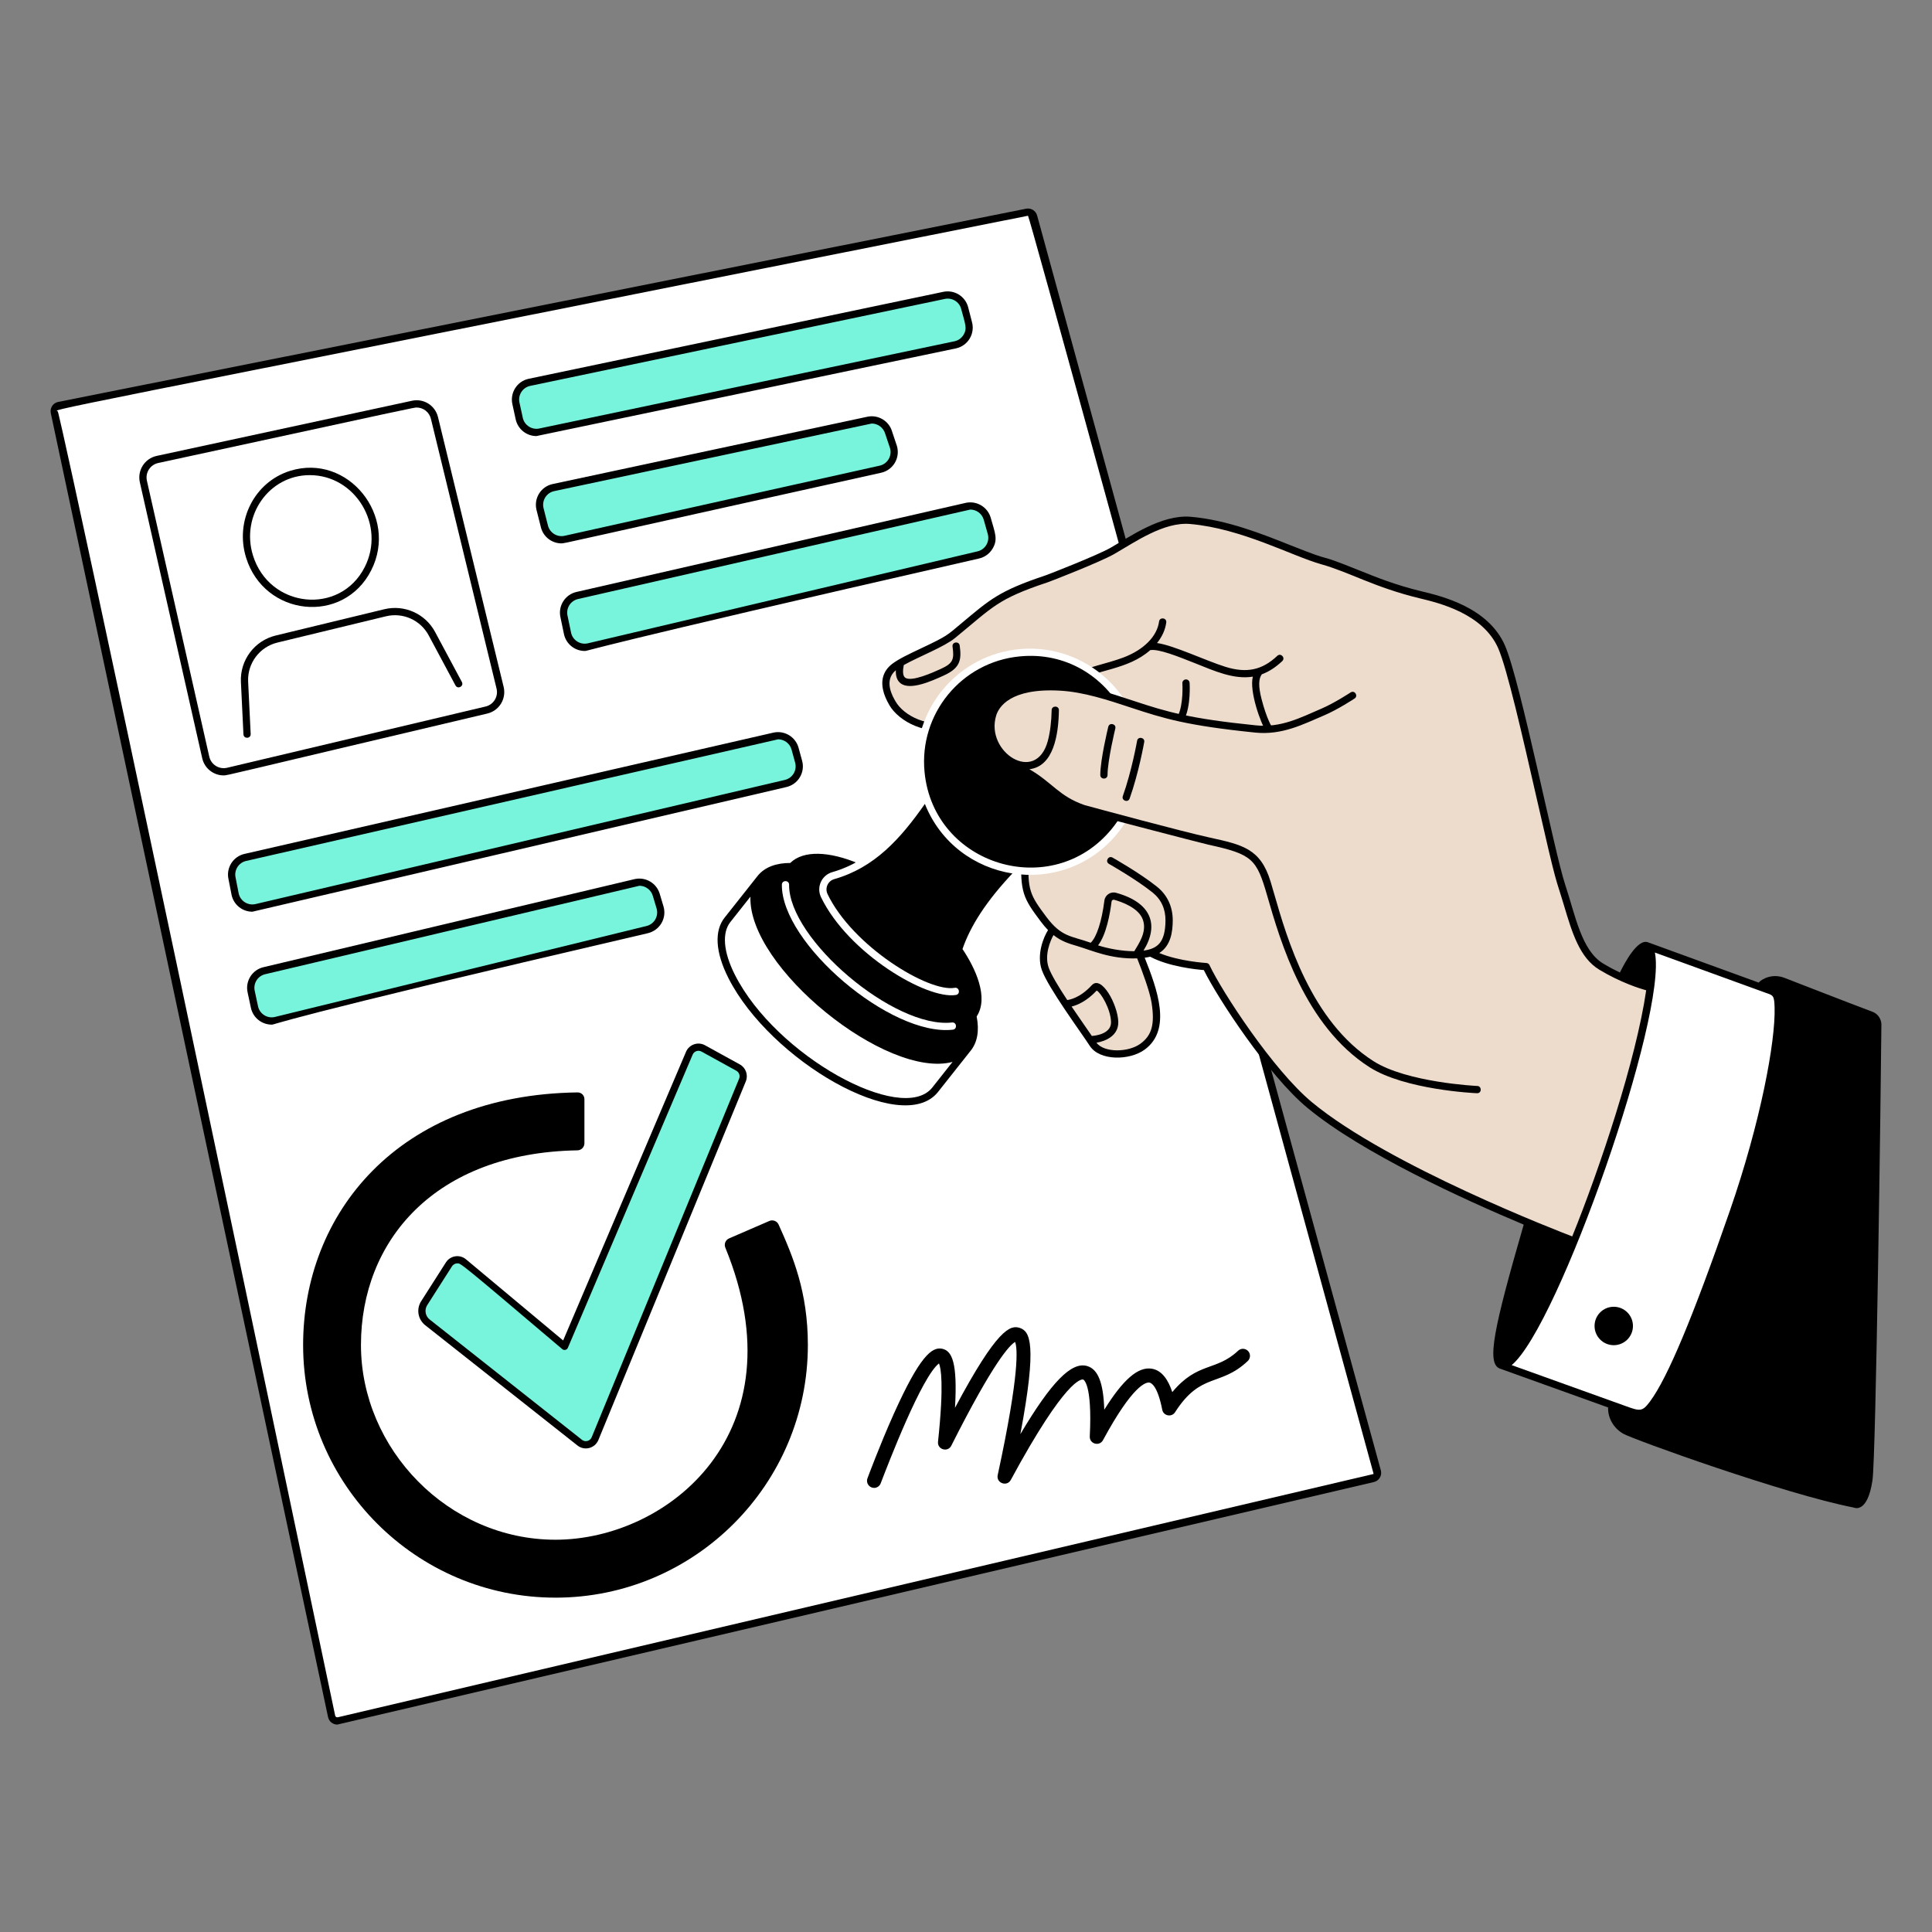 <svg width="401" height="401" viewBox="0 0 401 401" fill="none" xmlns="http://www.w3.org/2000/svg">
<rect x="0" y="0" width="401" height="401" fill="#808080" stroke="none"/>
<path d="M11.285 85.595C11.143 84.934 11.569 84.285 12.233 84.151L213.139 44.05C213.761 43.923 214.375 44.304 214.543 44.918L285.883 305.371C286.063 306.036 285.661 306.713 284.993 306.873L70.295 357.159C69.635 357.313 68.975 356.894 68.833 356.23L11.285 85.595Z" fill="white"/>
<path d="M70.007 357.95C69.125 357.95 68.295 357.345 68.089 356.394L10.543 85.755C10.315 84.662 11.025 83.625 12.081 83.423L212.985 43.317C213.991 43.117 214.991 43.735 215.261 44.726L286.601 305.179C286.901 306.274 286.221 307.363 285.155 307.608L70.005 357.948L70.007 357.95ZM213.369 44.78C-2.259 87.813 11.875 84.744 12.017 85.437C12.059 85.643 12.731 85.659 69.565 356.08C69.619 356.334 69.875 356.491 70.121 356.43L285.107 305.932C237.509 131.811 213.597 44.76 213.369 44.78Z" fill="black"/>
<path d="M46.428 160.941C44.374 160.941 42.462 159.542 41.972 157.373L29.028 100.112C28.466 97.631 30.03 95.162 32.524 94.626L85.502 83.182C87.947 82.655 90.318 84.143 90.912 86.573L104.534 142.564C105.134 145.046 103.604 147.519 101.146 148.1C46.455 161.013 47.258 160.941 46.431 160.941H46.428ZM86.475 84.583C85.962 84.583 86.444 84.463 32.84 96.099C31.128 96.472 30.122 98.152 30.492 99.783L43.436 157.045C43.821 158.732 45.495 159.742 47.136 159.357L100.791 146.642C102.418 146.26 103.475 144.61 103.063 142.924L89.441 86.934C89.098 85.525 87.862 84.583 86.47 84.583H86.475Z" fill="black"/>
<path d="M109.886 79.36L195.93 61.31C197.814 60.907 199.69 62.04 200.208 63.902L201.01 67.013C201.574 69.037 200.324 71.12 198.278 71.57L112.118 89.667C110.16 90.097 108.216 88.864 107.774 86.906L107.084 83.745C106.632 81.759 107.894 79.784 109.886 79.358V79.36Z" fill="#78F4DC"/>
<path d="M111.332 90.509C109.322 90.509 107.506 89.111 107.042 87.071L106.352 83.902C105.818 81.56 107.28 79.141 109.732 78.621L195.776 60.574C198.044 60.089 200.308 61.465 200.93 63.697L201.736 66.824C202.402 69.207 200.958 71.749 198.436 72.306L111.332 90.509ZM110.05 80.092C108.456 80.432 107.464 82.004 107.824 83.576L108.514 86.745C108.866 88.288 110.41 89.274 111.964 88.931L198.134 70.83C198.916 70.658 199.576 70.183 199.992 69.493C200.762 68.216 200.412 67.503 199.49 64.087C199.096 62.628 197.594 61.725 196.098 62.047L110.05 80.094V80.092Z" fill="black"/>
<path d="M114.87 101.21L180.171 87.235C182.055 86.833 183.93 87.966 184.448 89.828L185.455 92.835C186.018 94.859 184.769 96.942 182.722 97.392L117.322 111.951C115.362 112.381 113.421 111.148 112.979 109.192L112.068 105.596C111.616 103.61 112.878 101.636 114.87 101.21Z" fill="#78F4DC"/>
<path d="M116.539 112.783C114.525 112.783 112.705 111.392 112.245 109.349L111.339 105.77C110.789 103.343 112.309 100.975 114.715 100.464L180.019 86.498C182.287 86.013 184.551 87.385 185.177 89.621L186.171 92.59C186.885 95.129 185.307 97.585 182.883 98.122C116.561 112.815 117.279 112.781 116.539 112.781V112.783ZM180.937 87.907L115.027 101.936C113.421 102.278 112.449 103.866 112.805 105.419L113.711 108.999C114.065 110.567 115.611 111.55 117.165 111.211L182.565 96.656C184.177 96.306 185.193 94.666 184.737 93.034L183.743 90.065C183.375 88.76 182.211 87.907 180.937 87.907Z" fill="black"/>
<path d="M119.863 123.589L200.626 105.094C202.51 104.694 204.387 105.825 204.905 107.686L205.737 110.63C206.3 112.654 205.051 114.736 203.004 115.189L122.14 134.272C120.181 134.703 118.238 133.47 117.796 131.511L117.061 127.974C116.609 125.988 117.871 124.014 119.863 123.587V123.589Z" fill="#78F4DC"/>
<path d="M121.369 135.113C119.351 135.113 117.531 133.715 117.067 131.675L116.327 128.125C115.787 125.733 117.323 123.36 119.703 122.852L200.467 104.367C202.747 103.882 205.009 105.254 205.639 107.486C206.543 110.695 207.167 111.958 206.007 113.893C205.377 114.944 204.367 115.656 203.175 115.929C121.293 134.618 122.167 135.113 121.371 135.113H121.369ZM201.393 105.764L120.025 124.321C118.401 124.668 117.443 126.261 117.797 127.805L118.537 131.355C118.883 132.894 120.433 133.875 121.983 133.533L202.839 114.453C204.499 114.087 205.467 112.431 205.019 110.831L204.187 107.888C203.833 106.613 202.667 105.764 201.393 105.764Z" fill="black"/>
<path d="M50.972 177.958L160.734 152.786C162.618 152.384 164.494 153.517 165.012 155.379L165.752 158.08C166.316 160.104 165.066 162.186 163.02 162.638L53.158 188.401C51.2 188.831 49.256 187.598 48.814 185.64L48.17 182.345C47.718 180.359 48.98 178.385 50.972 177.958Z" fill="#78F4DC"/>
<path d="M52.374 189.233C50.357 189.233 48.54 187.842 48.076 185.8L47.428 182.484C46.895 180.142 48.386 177.735 50.804 177.221L160.567 152.052C162.843 151.568 165.11 152.939 165.739 155.172L166.478 157.877C167.16 160.303 165.661 162.819 163.179 163.366L52.377 189.233H52.374ZM161.497 153.452L51.13 178.686C49.507 179.032 48.549 180.626 48.903 182.17L49.55 185.485C49.897 187.011 51.446 187.998 52.996 187.655L162.851 161.892C164.468 161.536 165.488 159.912 165.031 158.271L164.29 155.566C163.935 154.295 162.771 153.45 161.497 153.45V153.452Z" fill="black"/>
<path d="M54.943 201.463L131.95 183.182C133.834 182.782 135.711 183.913 136.229 185.775L137.011 188.405C137.575 190.429 136.325 192.512 134.279 192.962L57.169 211.834C55.211 212.264 53.266 211.031 52.824 209.075L52.139 205.852C51.686 203.865 52.949 201.891 54.94 201.465L54.943 201.463Z" fill="#78F4DC"/>
<path d="M56.39 212.669C54.368 212.669 52.553 211.272 52.089 209.236L51.398 206.004C50.859 203.61 52.373 201.245 54.768 200.727L131.772 182.454C134.056 181.966 136.321 183.341 136.948 185.573L137.73 188.192C138.422 190.66 136.891 193.127 134.434 193.7C56.217 211.892 57.217 212.672 56.39 212.672V212.669ZM132.711 183.847L55.104 202.19C53.493 202.535 52.516 204.115 52.874 205.674L53.565 208.905C53.914 210.449 55.464 211.432 57.014 211.088L134.106 192.22C135.777 191.856 136.735 190.184 136.291 188.594L135.508 185.978C135.148 184.694 133.985 183.845 132.711 183.845V183.847Z" fill="black"/>
<path d="M115.294 331.603C86.41 331.603 62.914 308.079 62.914 279.165C62.914 251.973 82.506 227.243 119.876 226.738C120.67 226.728 121.3 227.361 121.3 228.14V237.289C121.3 238.092 120.656 238.747 119.854 238.761C90.174 239.277 74.92 257.587 74.92 279.163C74.92 300.739 93.032 319.581 115.296 319.581C138.696 319.581 166.238 297.24 150.546 258.95C150.24 258.205 150.588 257.356 151.324 257.04L159.678 253.422C160.418 253.104 161.274 253.434 161.604 254.167C164.606 260.82 167.678 268.176 167.678 279.167C167.678 308.081 144.178 331.605 115.292 331.605L115.294 331.603Z" fill="black"/>
<path d="M88.726 274.459C87.514 273.502 87.218 271.779 88.05 270.475L93.183 262.427C93.847 261.386 95.285 261.152 96.237 261.954L117.181 279.449L143.08 218.605C143.556 217.498 144.877 217.01 145.969 217.606L153.196 221.582C154.114 222.089 154.507 223.204 154.109 224.175L123.512 298.6C122.986 299.878 121.389 300.272 120.334 299.433L88.726 274.461V274.459Z" fill="#78F4DC"/>
<path d="M119.863 300.027L88.254 275.055C86.735 273.85 86.37 271.71 87.414 270.074L92.548 262.025C93.461 260.596 95.414 260.294 96.717 261.377L116.885 278.224L142.387 218.312C143.026 216.796 144.858 216.144 146.325 216.949L153.55 220.925C154.809 221.615 155.342 223.137 154.794 224.463L124.197 298.888C123.493 300.596 121.338 301.194 119.861 300.025L119.863 300.027ZM94.912 262.218C94.537 262.218 94.064 262.436 93.814 262.832L88.676 270.881C88.051 271.864 88.266 273.147 89.182 273.87L120.79 298.842C121.483 299.39 122.488 299.098 122.809 298.311L153.407 223.886C153.661 223.267 153.411 222.56 152.826 222.238L145.601 218.262C144.937 217.891 144.078 218.172 143.767 218.893L117.868 279.738C117.668 280.21 117.071 280.333 116.698 280.018C95.246 261.817 95.653 262.218 94.915 262.218H94.912Z" fill="black"/>
<path d="M51.072 115.723C48.714 108.095 52.822 100.023 60.232 97.722C72.22 94.002 82.758 107.126 77.044 118.378C71.28 129.73 54.864 127.986 51.07 115.723H51.072ZM64.284 98.617C55.862 98.617 49.942 106.998 52.504 115.281C55.898 126.254 70.57 127.812 75.704 117.701C80.084 109.072 73.8 98.617 64.284 98.617Z" fill="black"/>
<path d="M50.529 152.418L50.003 141.558C49.785 137.03 52.819 132.969 57.221 131.908L79.761 126.451C83.943 125.44 88.283 127.384 90.313 131.18L95.865 141.55C96.335 142.431 95.007 143.142 94.537 142.261L88.985 131.891C87.277 128.695 83.631 127.065 80.113 127.914L57.573 133.372C53.873 134.267 51.319 137.682 51.503 141.488L52.029 152.348C52.079 153.341 50.581 153.413 50.529 152.418Z" fill="black"/>
<path d="M181.423 308.825C180.435 308.825 179.684 307.82 180.045 306.847C180.07 306.781 182.574 299.998 185.529 293.421C190.872 281.537 193.422 279.445 195.61 279.953C197.602 280.416 198.76 282.83 198.216 292.204C206.983 275.755 209.706 274.926 211.707 275.633C213.734 276.348 215.338 278.794 211.783 297.67C218.225 286.798 222.39 282.616 225.606 283.519C227.882 284.157 229.022 286.949 229.198 292.6C233.112 286.312 236.21 283.653 239.01 284.075C241.262 284.414 242.536 286.584 243.316 288.942C248.566 282.622 252.42 284.656 256.976 280.354C257.564 279.797 258.487 279.827 259.044 280.412C259.6 280.996 259.571 281.925 258.986 282.482C253.264 287.909 249.267 284.724 243.897 293.111C243.186 294.224 241.484 293.89 241.232 292.604C240.252 287.593 238.941 287.023 238.571 286.965C237.882 286.856 235.15 287.415 228.936 298.911C228.198 300.276 226.114 299.698 226.192 298.142C226.744 287.011 224.842 286.342 224.822 286.338C224.487 286.246 221.234 286.036 209.796 307.17C208.996 308.649 206.726 307.81 207.08 306.167C211.702 284.784 211.17 279.723 210.69 278.536C209.623 279.134 206.304 282.48 197.448 300.062C196.719 301.508 194.519 300.857 194.692 299.251C195.966 287.239 195.28 283.894 194.892 282.987C191.287 285.759 184.403 303.676 182.796 307.87C182.571 308.457 182.018 308.827 181.425 308.827L181.423 308.825Z" fill="black"/>
<path d="M341.782 196.293L365.996 205.108C368.28 205.941 368.984 205.677 369.082 209.088C369.28 215.933 366.3 232.689 359.758 251.547C353.35 270.024 347.3 285.66 343.066 291.35C341.11 293.979 340.188 293.658 336.904 292.463L311.586 283.368L341.778 196.293H341.782Z" fill="white"/>
<path d="M327.997 195.643C324.153 188.418 314.827 141.547 311.661 134.282C308.495 127.014 299.823 124.656 294.907 123.472C285.601 121.234 280.387 118.071 274.431 116.393C268.475 114.715 257.865 108.941 247.067 108.008C241.269 107.508 234.783 112.108 230.873 114.343C228.091 115.933 217.841 119.933 217.285 120.117C206.589 123.671 205.729 125.31 197.757 131.829C195.169 133.945 188.301 136.354 185.639 138.382C183.371 140.11 183.337 142.739 185.267 146.022C187.131 149.191 192.639 152.222 199.043 150.308C220.123 144.008 219.325 141.862 225.159 139.745L232.499 148.799L238.271 163.522C238.079 164.463 238.003 165.512 238.029 166.653L219.751 165.52C219.751 165.52 213.223 167.852 212.779 177.655C212.449 184.968 213.107 186.132 216.597 190.784C217.203 191.591 217.771 192.24 218.323 192.774C217.525 194.268 215.933 198.178 216.949 201.071C218.205 204.651 225.069 213.947 226.811 216.655C228.553 219.364 234.255 219.366 237.157 217.236C240.057 215.108 240.415 212.181 239.767 208.04C239.369 205.498 237.391 200.012 236.693 198.122C237.323 198.072 237.929 197.988 238.485 197.854C243.047 199.467 247.625 200.312 250.971 200.755C257.307 211.928 264.309 222.828 270.185 227.839C281.569 237.543 301.321 247.199 326.767 257.782C334.123 239.337 341.173 217.188 342.273 205.087C332.669 200.505 331.037 201.349 327.999 195.641L327.997 195.643Z" fill="#EDDBCC"/>
<path d="M151.055 190.842C146.777 196.039 152.932 208.184 164.801 217.966C176.667 227.748 189.755 231.464 194.033 226.267L200.851 217.649C200.851 217.649 158.349 182.291 157.873 182.225L151.057 190.844L151.055 190.842Z" fill="white"/>
<path d="M390.499 212.718C390.511 211.501 389.76 210.41 388.62 209.987C384.099 208.312 372.538 203.783 370.349 202.95C367.98 202.049 365.844 203.05 365.018 203.941L342.033 195.574C339.889 194.796 337.232 199.813 336.22 201.851C335.116 201.328 333.934 200.708 332.734 199.979C328.232 197.254 326.981 189.999 324.864 183.612C322.627 176.917 315.593 141.39 312.366 133.982C308.916 126.062 299.233 123.738 295.097 122.743C289.65 121.433 285.581 119.786 281.993 118.336C272.033 114.316 277.988 117.217 267.896 113.189C262.005 110.838 254.672 107.907 247.143 107.261C241.05 106.74 234.46 111.441 230.509 113.691C227.788 115.251 217.662 119.207 217.055 119.407C207.311 122.671 205.539 124.367 199.412 129.488C196.598 131.832 196.761 131.936 191.146 134.585C188.773 135.706 186.534 136.759 185.19 137.784C183.413 139.14 181.877 141.733 184.625 146.407C186.494 149.584 192.269 153.122 199.262 151.032C211.993 147.23 215.076 145.859 222.741 141.648C227.788 138.879 234.008 139.096 238.741 134.936C240.504 134.653 244.37 136.197 248.106 137.684C252.096 139.274 256.094 141.08 260.04 140.443C259.255 143.414 261.66 150.171 262.812 151.817C263.37 152.606 264.63 151.759 264.04 150.952C264.027 150.936 262.924 149.312 261.83 145.04C261.181 142.503 261.205 140.894 261.896 139.957C263.38 139.41 264.778 138.501 266.139 137.218C266.865 136.535 265.832 135.442 265.111 136.123C261.98 139.084 258.756 139.773 254.363 138.409C250.299 137.148 243.632 133.946 240.153 133.466C241.2 132.163 241.864 130.715 242.064 129.202C242.191 128.208 240.699 128.02 240.571 129.005C240.17 132.062 237.422 134.847 233.227 136.449C229.662 137.813 225.531 138.401 222.012 140.333C214.459 144.481 211.413 145.831 198.825 149.594C192.61 151.45 187.534 148.403 185.914 145.646C185.269 144.551 183.341 141.268 185.938 139.11C185.886 140.353 186.202 141.24 186.899 141.803C188.884 143.398 193.433 141.324 195.889 140.205C199.244 138.679 199.62 137.055 199.193 133.99C199.057 133.005 197.57 133.216 197.707 134.201C198.079 136.851 197.83 137.674 195.272 138.837C193.748 139.532 189.106 141.649 187.845 140.631C187.296 140.189 187.393 138.996 187.591 138.031C190.684 136.295 195.971 134.271 198.233 132.415C206.223 125.878 206.946 124.36 217.524 120.837C218.153 120.628 228.38 116.643 231.25 114.999C235.563 112.512 241.575 108.286 247.005 108.756C257.726 109.683 268.151 115.407 274.232 117.115C280.141 118.774 285.339 121.946 294.738 124.202C298.655 125.143 307.83 127.348 310.978 134.581C312.827 138.834 316.042 152.938 318.876 165.381C323.338 184.989 322.709 181.518 324.64 188.007C326.297 193.556 327.864 198.794 331.938 201.262C336.391 203.961 340.496 205.217 341.679 205.547C339.571 219.99 332.119 242.313 326.329 256.626C323.817 255.667 288.232 241.965 272.304 228.775C264.23 222.088 253.566 205.723 251.033 200.307C250.918 200.057 250.669 199.893 250.393 199.877C250.329 199.873 244.743 199.54 240.612 197.805C243.042 196.283 243.39 193.34 243.41 191.11C243.434 188.225 242.307 185.782 240.143 184.046C236.61 181.216 231.141 178.126 230.911 177.996C230.057 177.517 229.306 178.795 230.175 179.309C230.232 179.341 235.768 182.475 239.205 185.226C241.018 186.681 241.929 188.659 241.904 191.1C241.855 195.597 240.284 196.908 237.339 197.308C240.657 191.937 238.963 187.328 231.654 185.308C230.514 184.991 229.371 185.762 229.222 186.929C228.679 191.234 227.623 194.493 226.385 195.674C222.331 194.223 220.356 194.549 217.195 190.329C213.766 185.75 213.205 184.789 213.528 177.684C213.946 168.556 219.756 166.318 220.005 166.226C220.931 165.887 220.437 164.478 219.496 164.809C219.208 164.909 212.486 167.425 212.023 177.616C211.682 185.194 212.423 186.469 215.991 191.23C216.524 191.941 217.033 192.539 217.529 193.048C216.633 194.435 215.104 198.095 216.235 201.316C217.528 204.996 224.353 214.232 226.178 217.055C228.212 220.234 234.464 220.146 237.602 217.842C243.262 213.685 240.202 205.345 237.591 198.782C237.985 198.728 238.363 198.658 238.724 198.57C242.571 200.63 248.233 201.216 249.865 201.346C252.751 207.221 263.304 223.273 271.348 229.934C282.714 239.348 303.879 248.982 316.254 254.179C310.033 275.72 308.452 283.068 311.343 284.072L333.77 292.129C333.707 294.287 334.865 296.381 336.894 297.567C338.889 298.73 370.444 310.119 384.788 312.912C384.788 312.912 387.608 314.296 388.644 307.242C389.376 302.258 390.385 226.218 390.497 212.716L390.499 212.718ZM230.714 187.116C230.751 186.841 231.01 186.689 231.254 186.755C232.766 187.174 236.371 188.415 237.223 190.923C238.099 193.494 236.316 195.897 235.43 197.43C232.822 197.436 229.938 196.868 227.909 196.219C229.622 194.005 230.395 189.66 230.716 187.114L230.714 187.116ZM226.623 215.027C226.24 214.466 223.418 210.402 222.415 208.916C223.543 208.638 225.531 207.845 227.627 205.597C228.422 205.951 230.524 209.331 230.602 212.124C230.677 214.736 226.938 214.993 226.78 215C226.726 215.005 226.674 215.013 226.623 215.027ZM239.023 208.156C239.711 212.584 239.086 214.882 236.709 216.626C234.252 218.432 229.22 218.566 227.566 216.42C229.474 216.12 232.188 214.958 232.107 212.078C232.01 208.58 228.64 202.271 226.598 204.498C224.114 207.204 221.872 207.525 221.511 207.559C219.756 204.898 218.18 202.315 217.655 200.822C216.728 198.171 218.045 195.168 218.659 194.077C220.299 195.39 221.844 195.847 223.637 196.377C226.662 197.272 230.518 199.106 236.027 198.916C237.037 201.463 238.654 205.771 239.025 208.158L239.023 208.156ZM359.047 251.296C351.373 273.415 346.107 286.002 342.464 290.894C340.83 293.084 340.413 292.93 337.158 291.746L313.758 283.34C323.467 275.315 346.134 210.54 343.482 197.705L366.558 206.089C368.065 206.592 368.257 206.654 368.329 209.105C368.536 216.176 365.413 232.939 359.047 251.294V251.296Z" fill="black"/>
<path d="M244.463 148.623C245.685 146.202 245.415 141.862 245.411 141.82C245.377 141.405 245.699 141.047 246.113 141.021C246.523 140.995 246.885 141.31 246.911 141.724C246.923 141.916 247.209 146.511 245.809 149.296C245.359 150.189 244.017 149.506 244.465 148.623H244.463Z" fill="black"/>
<path d="M334.947 271.227C337.147 271.227 338.931 273.012 338.931 275.214C338.931 277.417 337.147 279.204 334.947 279.204C332.747 279.204 330.961 277.419 330.961 275.214C330.961 273.01 332.745 271.227 334.947 271.227Z" fill="black"/>
<path d="M213.753 135.385C198.185 135.385 187.254 150.731 192.245 165.44C187.119 172.65 182.503 176.8 178.289 179.27C172.099 176.66 166.731 176.444 164.023 179.114C161.116 179.116 158.773 179.959 157.306 181.729L150.465 190.372C148.201 193.131 148.459 197.627 151.201 203.029C159.855 220.095 187.074 235.891 194.619 226.734C194.619 226.734 201.407 218.159 201.427 218.133C202.899 216.343 203.279 213.858 202.711 210.977C205.303 207.021 202.422 200.929 199.771 196.979C201.345 192.416 204.507 187.149 210.733 180.654C224.401 182.472 236.465 171.843 236.465 158.121C236.465 145.565 226.297 135.387 213.755 135.387L213.753 135.385ZM193.449 225.791C187.163 233.429 161.081 219.188 152.543 202.346C150.125 197.58 149.8 193.555 151.637 191.317L155.761 186.104C155.209 200.745 184.005 224.039 197.709 220.407L193.449 225.793V225.791Z" fill="black"/>
<path d="M162.281 183.625C162.293 182.622 163.795 182.654 163.785 183.641C163.665 194.917 185.631 213.582 197.591 212.225C198.577 212.113 198.749 213.604 197.763 213.718C184.913 215.198 162.149 195.784 162.283 183.625H162.281Z" fill="white"/>
<path d="M231.868 173.054C240.098 163.052 238.703 148.263 228.673 139.992C218.683 131.753 203.907 133.151 195.645 143.191C190.401 149.564 189.093 157.807 191.347 165.106C186.414 172.342 180.949 178.674 172.75 181.017C170.515 181.659 169.409 184.15 170.411 186.226C176.053 197.896 192.403 207.514 198.414 206.511C199.401 206.329 199.127 204.858 198.15 205.028C192.76 205.997 176.984 196.423 171.765 185.576C171.169 184.338 171.824 182.847 173.161 182.468C181.497 180.09 186.875 174.132 191.965 166.856C198.505 183.277 220.513 186.865 231.868 173.056V173.054ZM230.707 172.093C218.352 187.111 193.772 179.681 191.897 160.239C190.72 148.15 199.562 137.409 211.639 136.242C230.878 134.338 243.194 156.92 230.707 172.093Z" fill="white"/>
<path d="M280.732 144.354C280.732 144.354 277.378 146.57 274.588 147.769C270.778 149.405 266.176 151.875 260.598 151.307C255.198 150.758 250.798 150.304 243.364 148.652C236.318 147.089 228.01 143.04 220.048 142.602C215.842 142.368 207.756 142.778 206.052 148.276C204.552 153.109 207.342 157.077 212.602 159.93C217.862 162.781 219.172 165.85 224.87 167.824C224.87 167.824 235.982 170.839 245.598 173.336C255.966 176.028 260.748 177.822 263.158 185.717C265.568 193.611 270.05 211.576 284.678 220.895C291.908 225.5 306.588 226.161 306.588 226.161L280.736 144.356L280.732 144.354Z" fill="#EDDBCC"/>
<path d="M306.62 225.403C306.478 225.395 292.062 224.7 285.082 220.256C272.09 211.981 267.132 194.791 264.472 185.554C264.192 184.583 263.938 183.706 263.708 182.949C261.636 176.154 257.906 175.339 251.136 173.853C244.938 172.492 227.368 167.717 225.092 167.096C219.764 165.242 218.488 162.464 213.658 159.655C218.69 159.07 219.702 152.489 219.782 147.42C219.804 146.415 218.298 146.411 218.278 147.394C218.244 149.677 217.948 152.065 217.484 153.783C215.02 162.932 204.414 156.097 206.77 148.493C207.31 146.757 209.678 142.777 220.008 143.35C224.912 143.622 229.954 145.29 234.828 146.904C241.59 149.134 246.342 150.603 260.526 152.051C266.118 152.626 270.474 150.329 274.886 148.459C277.71 147.246 281.014 145.072 281.152 144.979C281.98 144.439 281.158 143.172 280.324 143.724C280.29 143.744 276.994 145.915 274.296 147.074C269.816 149.013 265.828 151.08 260.684 150.553C246.978 149.164 242.264 147.779 235.304 145.472C230.334 143.824 225.196 142.126 220.096 141.842C216.304 141.634 207.268 141.812 205.338 148.043C203.834 152.894 206.286 157.346 212.248 160.578C217.534 163.443 218.7 166.472 224.628 168.522C224.628 168.522 249.226 174.975 250.818 175.321C259.964 177.325 260.816 178.256 263.032 185.966C265.75 195.392 270.81 212.94 284.28 221.521C291.594 226.184 305.95 226.889 306.556 226.903C307.61 226.929 307.56 225.435 306.62 225.397V225.403Z" fill="black"/>
<path d="M228.375 160.849C228.375 157.657 229.961 151.127 230.029 150.85C230.267 149.881 231.733 150.242 231.491 151.211C231.475 151.277 229.879 157.838 229.879 160.849C229.879 161.844 228.375 161.844 228.375 160.849Z" fill="black"/>
<path d="M233.05 165.232C234.902 160.035 236.002 153.829 236.012 153.766C236.162 152.783 237.678 153.05 237.49 154.027C237.478 154.089 236.362 160.421 234.462 165.743C234.126 166.682 232.72 166.157 233.05 165.232Z" fill="black"/>
</svg>
